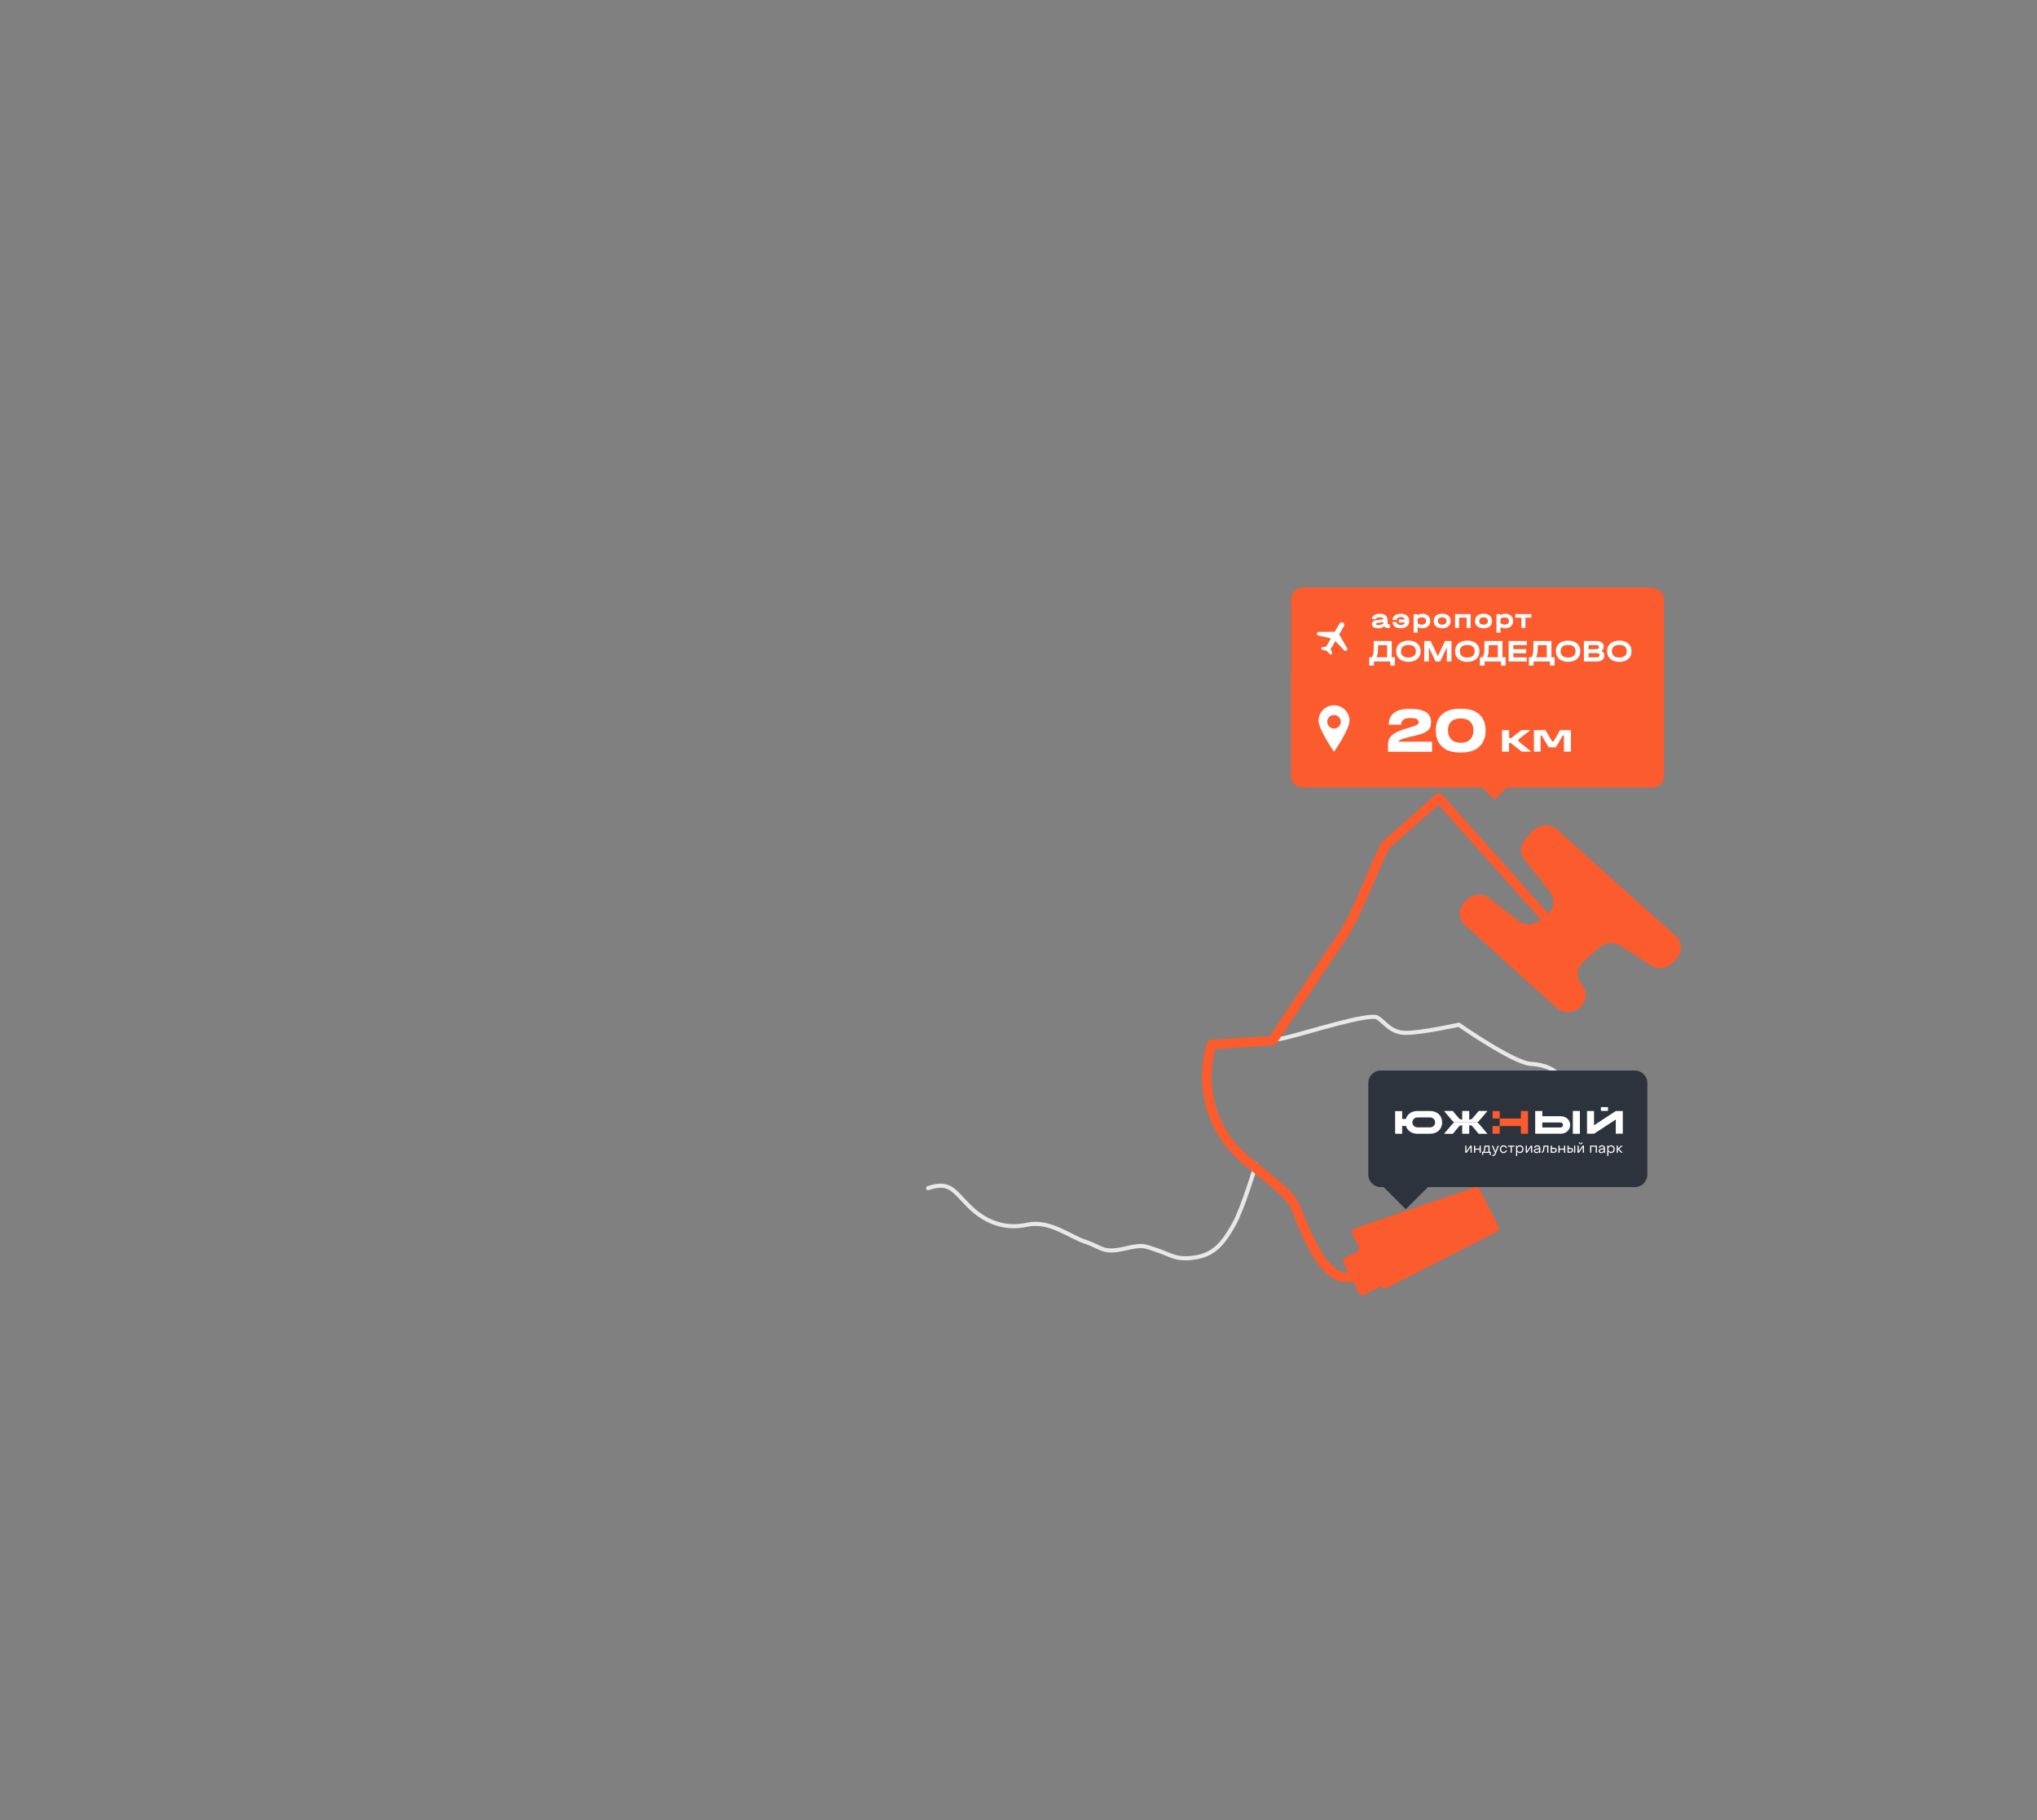 <?xml version="1.0" encoding="UTF-8"?> <svg xmlns="http://www.w3.org/2000/svg" width="1054" height="942" viewBox="0 0 1054 942" fill="none"><rect x="0" y="0" width="1054" height="942" fill="#808080" stroke="none"/><path d="M757.637 466.919L758.39 466.091C759.943 464.383 762.095 463.286 764.385 463.034C766.676 462.783 768.924 463.397 770.651 464.746L785.756 476.544C787.286 477.738 789.232 478.361 791.263 478.307C793.295 478.252 795.286 477.523 796.898 476.243L800.328 473.522C802.144 472.081 803.345 470.05 803.676 467.859C804.008 465.669 803.443 463.492 802.103 461.79L788.707 444.782C787.53 443.287 786.947 441.419 787.054 439.488C787.162 437.557 787.954 435.68 789.298 434.169L792.812 430.22C793.609 429.324 794.579 428.583 795.661 428.041C796.743 427.499 797.916 427.168 799.108 427.067C800.3 426.967 801.485 427.1 802.594 427.458C803.702 427.815 804.709 428.391 805.554 429.149L867.215 484.458C868.803 485.883 869.728 487.87 869.8 490.014C869.872 492.158 869.085 494.297 867.602 495.994L866.075 497.74C864.624 499.4 862.611 500.515 860.432 500.868C858.253 501.22 856.064 500.785 854.294 499.646L838.319 489.371C836.705 488.332 834.737 487.876 832.739 488.076C830.742 488.277 828.834 489.122 827.331 490.474L819.376 497.624C817.741 499.094 816.696 501.062 816.442 503.148C816.188 505.234 816.743 507.29 818.001 508.919L818.9 510.084C820.209 511.78 820.755 513.936 820.425 516.103C820.094 518.27 818.912 520.281 817.125 521.718C815.431 523.08 813.313 523.829 811.17 523.823C809.027 523.816 807.008 523.056 805.493 521.684L757.877 478.565C756.278 477.117 755.361 475.099 755.317 472.929C755.272 470.759 756.104 468.607 757.637 466.919Z" fill="#FB5B2D"></path><path d="M630.322 540.471C630.322 540.471 653.576 539.906 665.547 536.961C677.517 534.017 708.624 524.104 712.699 526.596C716.774 529.088 719.387 534.393 727.307 534.507C735.227 534.62 754.846 530.301 754.846 530.301C754.846 530.301 783.137 550.07 792.115 550.569C801.093 551.069 804.701 554.607 804.701 554.607L838.779 583.438" stroke="#E8E8E8" stroke-width="2.135" stroke-linecap="round" stroke-linejoin="round"></path><path d="M649.885 602.57C649.885 602.57 643.01 625.645 638.373 633.748C633.736 641.852 629.132 649.024 618.913 650.65C608.693 652.277 606.571 649.662 598.861 647.041C591.151 644.42 591.412 644.054 580.985 646.343C570.558 648.631 569.969 645.414 561.569 642.615C553.169 639.816 543.057 631.252 531.366 633.818C519.674 636.384 509.373 632.175 501.319 624.084C493.266 615.993 491.397 611.165 480.238 614.847" stroke="#E8E8E8" stroke-width="2.135" stroke-linecap="round" stroke-linejoin="round"></path><path d="M798.5 473.503L744.5 413.003L716.867 437.477C712.451 445.197 702.113 473.502 694.568 484.479C687.023 495.457 658.5 538.504 658.5 538.504L627 540.503C622.833 552.337 620.7 581.003 645.5 601.003C676.5 626.003 666 618.003 677.5 641.503C686.7 660.303 697 669.503 713.5 651.003" stroke="#FB5B2D" stroke-width="5" stroke-linecap="round" stroke-linejoin="round"></path><path d="M854.084 304H674.92C671.099 304 668.002 306.644 668.002 309.906V349.094C668.002 352.356 671.099 355 674.92 355H854.084C857.905 355 861.002 352.356 861.002 349.094V309.906C861.002 306.644 857.905 304 854.084 304Z" fill="#FB5B2D"></path><path d="M773.29 398.814L765.719 406.367L773.29 413.921L780.862 406.367L773.29 398.814Z" fill="#FB5B2D"></path><path d="M719.258 323.146V324.964H718.038C717.646 324.973 717.257 324.898 716.898 324.742C716.595 324.61 716.342 324.388 716.173 324.105C715.314 324.839 714.202 325.209 713.074 325.135C712.246 325.183 711.422 324.984 710.707 324.563C710.438 324.392 710.219 324.155 710.071 323.873C709.922 323.592 709.85 323.278 709.861 322.96C709.851 322.695 709.903 322.431 710.012 322.188C710.122 321.946 710.286 321.733 710.492 321.565C711.027 321.174 711.666 320.947 712.328 320.913L715.872 320.527C715.757 319.821 715.116 319.468 713.949 319.468C713.461 319.444 712.973 319.53 712.522 319.718C712.377 319.77 712.252 319.864 712.161 319.988C712.07 320.111 712.018 320.259 712.013 320.412V320.455H709.918V320.412C709.908 319.879 710.083 319.358 710.413 318.938C710.785 318.49 711.274 318.152 711.826 317.965C712.513 317.724 713.237 317.608 713.964 317.622C715.015 317.558 716.055 317.856 716.912 318.466C717.259 318.745 717.536 319.101 717.719 319.507C717.902 319.912 717.987 320.355 717.966 320.799V322.574C717.966 322.955 718.186 323.146 718.626 323.146L719.258 323.146ZM714.846 323.196C715.26 323.054 715.622 322.792 715.886 322.445V321.958L712.873 322.302C712.628 322.319 712.388 322.387 712.171 322.502C712.1 322.542 712.041 322.6 712 322.671C711.96 322.741 711.939 322.822 711.941 322.903C711.941 323.284 712.367 323.475 713.218 323.475C713.773 323.485 714.326 323.391 714.846 323.196Z" fill="white"></path><path d="M727.104 318.064C727.726 318.325 728.255 318.769 728.619 319.336C728.983 319.904 729.165 320.568 729.141 321.241V321.513C729.157 322.193 728.972 322.862 728.611 323.438C728.244 323.997 727.72 324.436 727.104 324.698C726.378 325.004 725.596 325.152 724.809 325.134C724.046 325.15 723.288 325.017 722.578 324.741C721.99 324.515 721.478 324.128 721.101 323.624C720.75 323.14 720.566 322.555 720.577 321.957V321.914H722.671V321.957C722.666 322.168 722.717 322.377 722.817 322.563C722.918 322.748 723.065 322.905 723.245 323.016C723.716 323.297 724.26 323.432 724.809 323.402C725.304 323.423 725.796 323.314 726.236 323.088C726.412 322.991 726.567 322.861 726.692 322.703C726.816 322.546 726.908 322.365 726.961 322.171H723.79V320.583H726.961C726.841 320.198 726.58 319.873 726.229 319.674C725.764 319.45 725.251 319.339 724.734 319.353C724.218 319.367 723.712 319.504 723.259 319.753C723.078 319.864 722.928 320.02 722.825 320.205C722.722 320.391 722.669 320.6 722.671 320.812V320.855H720.577V320.812C720.569 320.215 720.758 319.632 721.115 319.152C721.502 318.643 722.024 318.252 722.621 318.021C723.321 317.744 724.07 317.608 724.823 317.62C725.606 317.603 726.384 317.754 727.104 318.064Z" fill="white"></path><path d="M738.079 318.071C738.682 318.347 739.189 318.795 739.535 319.359C739.882 319.946 740.058 320.617 740.044 321.299V321.442C740.059 322.124 739.88 322.796 739.528 323.381C739.178 323.944 738.672 324.394 738.072 324.676C737.383 324.995 736.629 325.152 735.869 325.134C735.034 325.159 734.214 324.913 733.531 324.433V327.396H731.451V317.792H733.388L733.445 318.408C734.14 317.878 734.995 317.6 735.869 317.62C736.631 317.603 737.386 317.758 738.079 318.071ZM737.892 321.299C737.905 321.048 737.858 320.799 737.756 320.57C737.653 320.341 737.499 320.14 737.304 319.982C736.83 319.642 736.252 319.475 735.669 319.509C735.241 319.504 734.816 319.575 734.413 319.717C734.074 319.83 733.769 320.03 733.531 320.297V322.443C733.778 322.709 734.085 322.911 734.428 323.03C734.825 323.177 735.245 323.249 735.669 323.245C736.252 323.28 736.83 323.113 737.304 322.773C737.5 322.612 737.655 322.408 737.757 322.177C737.859 321.946 737.906 321.694 737.892 321.442V321.299Z" fill="white"></path><path d="M743.9 324.698C743.279 324.439 742.749 324.001 742.38 323.439C742.017 322.858 741.832 322.184 741.849 321.499V321.313C741.83 320.618 742.012 319.933 742.372 319.338C742.737 318.772 743.264 318.328 743.886 318.064C744.63 317.752 745.432 317.601 746.239 317.621C747.036 317.601 747.829 317.752 748.563 318.064C749.178 318.331 749.7 318.774 750.062 319.338C750.422 319.933 750.604 320.618 750.585 321.313V321.499C750.602 322.183 750.42 322.856 750.062 323.439C749.7 323.999 749.177 324.437 748.563 324.698C747.827 325.006 747.035 325.154 746.239 325.135C745.437 325.153 744.641 325.005 743.9 324.698ZM747.852 322.787C748.046 322.632 748.199 322.433 748.301 322.206C748.402 321.98 748.447 321.733 748.433 321.485V321.328C748.448 321.074 748.404 320.821 748.305 320.588C748.205 320.355 748.053 320.147 747.86 319.982C747.387 319.639 746.808 319.472 746.224 319.51C745.637 319.471 745.054 319.635 744.574 319.975C744.38 320.141 744.227 320.349 744.127 320.584C744.028 320.818 743.984 321.073 744 321.328V321.485C743.987 321.733 744.033 321.98 744.134 322.206C744.235 322.433 744.388 322.632 744.582 322.787C745.062 323.121 745.641 323.282 746.224 323.245C746.803 323.281 747.377 323.119 747.852 322.787Z" fill="white"></path><path d="M760.959 317.793V324.963H758.878V319.625H754.977V324.963H752.896V317.793H760.959Z" fill="white"></path><path d="M765.322 324.698C764.701 324.439 764.171 324.001 763.801 323.439C763.439 322.858 763.254 322.184 763.271 321.499V321.313C763.252 320.618 763.434 319.933 763.794 319.338C764.159 318.772 764.686 318.328 765.308 318.064C766.052 317.752 766.854 317.601 767.661 317.621C768.458 317.601 769.251 317.752 769.984 318.064C770.6 318.331 771.122 318.774 771.484 319.338C771.844 319.933 772.026 320.618 772.007 321.313V321.499C772.024 322.183 771.842 322.856 771.484 323.439C771.121 323.999 770.599 324.437 769.984 324.698C769.249 325.006 768.457 325.154 767.661 325.135C766.859 325.153 766.063 325.005 765.322 324.698ZM769.274 322.787C769.468 322.632 769.621 322.433 769.722 322.206C769.823 321.98 769.869 321.733 769.855 321.485V321.328C769.87 321.074 769.826 320.821 769.726 320.588C769.627 320.355 769.475 320.147 769.282 319.982C768.809 319.639 768.23 319.472 767.646 319.51C767.059 319.471 766.476 319.635 765.996 319.975C765.802 320.141 765.649 320.349 765.549 320.584C765.45 320.818 765.406 321.073 765.422 321.328V321.485C765.409 321.733 765.454 321.98 765.555 322.206C765.656 322.433 765.81 322.632 766.003 322.787C766.484 323.121 767.063 323.282 767.646 323.245C768.225 323.281 768.799 323.119 769.274 322.787Z" fill="white"></path><path d="M780.944 318.071C781.547 318.347 782.054 318.795 782.4 319.359C782.747 319.946 782.924 320.617 782.91 321.299V321.442C782.924 322.124 782.745 322.796 782.393 323.381C782.043 323.944 781.538 324.394 780.937 324.676C780.248 324.995 779.494 325.152 778.735 325.134C777.9 325.159 777.079 324.913 776.396 324.433V327.396H774.316V317.792H776.253L776.31 318.408C777.005 317.878 777.86 317.6 778.735 317.62C779.496 317.603 780.251 317.758 780.944 318.071ZM780.758 321.299C780.77 321.048 780.723 320.799 780.621 320.57C780.519 320.341 780.364 320.14 780.169 319.982C779.695 319.642 779.117 319.475 778.534 319.509C778.107 319.504 777.682 319.575 777.279 319.717C776.939 319.83 776.635 320.03 776.396 320.297V322.443C776.643 322.709 776.951 322.911 777.293 323.03C777.69 323.177 778.111 323.249 778.534 323.245C779.117 323.28 779.695 323.113 780.169 322.773C780.365 322.612 780.52 322.408 780.622 322.177C780.725 321.946 780.771 321.694 780.758 321.442V321.299Z" fill="white"></path><path d="M784.1 319.654V317.793H792.392V319.654H789.307V324.963H787.213V319.654H784.1Z" fill="white"></path><path d="M721.785 340.121V344.448H719.364V342.301H710.92V344.448H708.499V340.121H709.855C710.425 339.217 710.726 338.066 710.759 336.666L710.856 331.71H720.155V340.121H721.785ZM713.003 336.715C712.971 338.06 712.712 339.196 712.228 340.121H717.733V333.889H713.067L713.003 336.715ZM728.772 342.495C727.502 342.495 726.394 342.274 725.447 341.833C724.5 341.391 723.762 340.762 723.235 339.944C722.718 339.126 722.46 338.173 722.46 337.086V336.941C722.46 335.854 722.718 334.901 723.235 334.083C723.762 333.265 724.5 332.636 725.447 332.194C726.405 331.742 727.513 331.516 728.772 331.516C730.042 331.516 731.151 331.742 732.098 332.194C733.045 332.636 733.777 333.265 734.294 334.083C734.81 334.901 735.069 335.854 735.069 336.941V337.086C735.069 338.173 734.81 339.126 734.294 339.944C733.777 340.762 733.045 341.391 732.098 341.833C731.151 342.274 730.042 342.495 728.772 342.495ZM728.772 340.25C730.021 340.25 730.968 339.981 731.614 339.443C732.27 338.905 732.599 338.13 732.599 337.118V336.925C732.599 335.913 732.265 335.133 731.598 334.584C730.941 334.035 729.999 333.76 728.772 333.76C727.535 333.76 726.582 334.035 725.915 334.584C725.258 335.133 724.93 335.913 724.93 336.925V337.118C724.93 338.13 725.258 338.905 725.915 339.443C726.582 339.981 727.535 340.25 728.772 340.25ZM751.035 342.301H748.629V335.003L745.207 342.301H742.769L739.346 334.971V342.301H736.941V331.71H740.283L743.996 339.572L747.693 331.71H751.035V342.301ZM759.225 342.495C757.955 342.495 756.846 342.274 755.899 341.833C754.952 341.391 754.215 340.762 753.687 339.944C753.171 339.126 752.913 338.173 752.913 337.086V336.941C752.913 335.854 753.171 334.901 753.687 334.083C754.215 333.265 754.952 332.636 755.899 332.194C756.857 331.742 757.966 331.516 759.225 331.516C760.495 331.516 761.604 331.742 762.551 332.194C763.498 332.636 764.23 333.265 764.746 334.083C765.263 334.901 765.521 335.854 765.521 336.941V337.086C765.521 338.173 765.263 339.126 764.746 339.944C764.23 340.762 763.498 341.391 762.551 341.833C761.604 342.274 760.495 342.495 759.225 342.495ZM759.225 340.25C760.474 340.25 761.421 339.981 762.066 339.443C762.723 338.905 763.051 338.13 763.051 337.118V336.925C763.051 335.913 762.718 335.133 762.05 334.584C761.394 334.035 760.452 333.76 759.225 333.76C757.987 333.76 757.035 334.035 756.367 334.584C755.711 335.133 755.383 335.913 755.383 336.925V337.118C755.383 338.13 755.711 338.905 756.367 339.443C757.035 339.981 757.987 340.25 759.225 340.25ZM779.049 340.121V344.448H776.627V342.301H768.183V344.448H765.762V340.121H767.118C767.688 339.217 767.99 338.066 768.022 336.666L768.119 331.71H777.418V340.121H779.049ZM770.266 336.715C770.234 338.06 769.976 339.196 769.491 340.121H774.996V333.889H770.331L770.266 336.715ZM790.014 331.71V333.841H783.023V335.94H789.691V338.055H783.023V340.17H790.014V342.301H780.602V331.71H790.014ZM804.393 340.121V344.448H801.971V342.301H793.528V344.448H791.106V340.121H792.462C793.033 339.217 793.334 338.066 793.366 336.666L793.463 331.71H802.763V340.121H804.393ZM795.611 336.715C795.578 338.06 795.32 339.196 794.836 340.121H800.341V333.889H795.675L795.611 336.715ZM811.38 342.495C810.11 342.495 809.001 342.274 808.054 341.833C807.107 341.391 806.37 340.762 805.843 339.944C805.326 339.126 805.068 338.173 805.068 337.086V336.941C805.068 335.854 805.326 334.901 805.843 334.083C806.37 333.265 807.107 332.636 808.054 332.194C809.012 331.742 810.121 331.516 811.38 331.516C812.65 331.516 813.759 331.742 814.706 332.194C815.653 332.636 816.385 333.265 816.902 334.083C817.418 334.901 817.676 335.854 817.676 336.941V337.086C817.676 338.173 817.418 339.126 816.902 339.944C816.385 340.762 815.653 341.391 814.706 341.833C813.759 342.274 812.65 342.495 811.38 342.495ZM811.38 340.25C812.629 340.25 813.576 339.981 814.222 339.443C814.878 338.905 815.206 338.13 815.206 337.118V336.925C815.206 335.913 814.873 335.133 814.205 334.584C813.549 334.035 812.607 333.76 811.38 333.76C810.142 333.76 809.19 334.035 808.523 334.584C807.866 335.133 807.538 335.913 807.538 336.925V337.118C807.538 338.13 807.866 338.905 808.523 339.443C809.19 339.981 810.142 340.25 811.38 340.25ZM828.606 336.876C829.101 337.102 829.477 337.409 829.736 337.796C829.994 338.184 830.123 338.636 830.123 339.153V339.33C830.123 340.245 829.768 340.972 829.058 341.51C828.347 342.037 827.384 342.301 826.168 342.301H819.548V331.71H825.861C827.109 331.71 828.073 331.958 828.751 332.453C829.44 332.937 829.784 333.62 829.784 334.503V334.681C829.784 335.628 829.391 336.36 828.606 336.876ZM821.97 333.825V335.956H825.845C826.846 335.956 827.346 335.628 827.346 334.971V334.81C827.346 334.487 827.217 334.245 826.959 334.083C826.711 333.911 826.345 333.825 825.861 333.825H821.97ZM827.653 338.975C827.653 338.308 827.147 337.974 826.135 337.974H821.97V340.186H826.135C826.62 340.186 826.991 340.094 827.249 339.911C827.518 339.728 827.653 339.47 827.653 339.136V338.975ZM837.891 342.495C836.621 342.495 835.513 342.274 834.565 341.833C833.618 341.391 832.881 340.762 832.354 339.944C831.837 339.126 831.579 338.173 831.579 337.086V336.941C831.579 335.854 831.837 334.901 832.354 334.083C832.881 333.265 833.618 332.636 834.565 332.194C835.523 331.742 836.632 331.516 837.891 331.516C839.161 331.516 840.27 331.742 841.217 332.194C842.164 332.636 842.896 333.265 843.413 334.083C843.929 334.901 844.188 335.854 844.188 336.941V337.086C844.188 338.173 843.929 339.126 843.413 339.944C842.896 340.762 842.164 341.391 841.217 341.833C840.27 342.274 839.161 342.495 837.891 342.495ZM837.891 340.25C839.14 340.25 840.087 339.981 840.733 339.443C841.389 338.905 841.717 338.13 841.717 337.118V336.925C841.717 335.913 841.384 335.133 840.716 334.584C840.06 334.035 839.118 333.76 837.891 333.76C836.653 333.76 835.701 334.035 835.034 334.584C834.377 335.133 834.049 335.913 834.049 336.925V337.118C834.049 338.13 834.377 338.905 835.034 339.443C835.701 339.981 836.653 340.25 837.891 340.25Z" fill="white"></path><g clip-path="url(#clip0_425_194)"><path d="M686.454 336.84L684.147 336.255C683.938 336.202 683.791 336.079 683.706 335.885C683.621 335.691 683.631 335.505 683.735 335.325C683.824 335.171 683.915 335.058 684.009 334.984C684.103 334.91 684.197 334.866 684.291 334.851L686.188 334.637L688.635 330.409L682.072 328.832C681.791 328.756 681.595 328.592 681.484 328.34C681.373 328.088 681.391 327.834 681.54 327.578C681.651 327.385 681.776 327.244 681.914 327.153C682.052 327.061 682.198 327.017 682.351 327.02L690.637 326.949L693.084 322.721C693.269 322.401 693.539 322.193 693.894 322.098C694.248 322.003 694.586 322.049 694.907 322.233C695.228 322.418 695.436 322.688 695.531 323.041C695.626 323.395 695.581 323.732 695.396 324.052L692.949 328.281L697.031 335.475C697.109 335.606 697.144 335.754 697.134 335.919C697.124 336.084 697.063 336.262 696.952 336.455C696.804 336.711 696.592 336.854 696.318 336.884C696.044 336.914 695.803 336.827 695.596 336.622L690.947 331.74L688.5 335.968L689.262 337.714C689.296 337.802 689.305 337.906 689.288 338.024C689.271 338.142 689.218 338.278 689.129 338.432C689.025 338.611 688.868 338.713 688.657 338.737C688.446 338.761 688.266 338.695 688.116 338.54L686.454 336.84Z" fill="white"></path></g><path d="M668 348H861V401.691C861 404.92 858.382 407.538 855.152 407.538H673.848C670.618 407.538 668 404.92 668 401.691V348Z" fill="#FB5B2D"></path><path d="M793.702 377.832V388.967H797.143V380.586H797.668L801.342 386.752H805.074L808.632 380.586H809.215V388.967H812.831V377.832H807.232L803.849 383.699H803.15L799.65 377.832H793.702ZM777.197 377.832V388.967H780.813V384.597H781.863L787.345 388.967H792.244L785.654 383.519V382.681L791.894 377.832H787.228L781.921 381.963H780.871V377.832H777.197Z" fill="white"></path><path d="M740.964 389.059H718.185V385.876C718.185 382.752 718.597 379.864 726.848 377.271L730.355 376.21C733.273 375.355 734.039 374.766 734.039 373.676C734.039 372.497 733.273 371.554 729.648 371.554C725.346 371.554 724.992 373.97 724.904 375.031H718.568V374.825C718.568 371.849 720.041 366.868 728.882 366.868H730.208C738.047 366.868 740.463 369.904 740.463 373.646V373.882C740.463 377.683 738.342 379.275 732.241 380.689C731.063 380.955 729.766 381.249 728.735 381.514C724.403 382.605 723.636 383.342 723.636 383.813H740.964V389.059ZM755.188 366.78H756.425C766.71 366.78 768.685 373.705 768.685 377.595V378.479C768.685 382.31 766.651 389.412 756.425 389.412H755.188C744.932 389.412 742.928 382.31 742.928 378.479V377.595C742.928 373.617 744.932 366.78 755.188 366.78ZM762.378 378.214V377.801C762.378 375.827 761.553 371.79 755.806 371.79C750.001 371.79 749.235 375.827 749.235 377.801V378.214C749.235 380.218 750.178 384.373 755.836 384.373C761.494 384.373 762.378 380.218 762.378 378.214Z" fill="white"></path><path fill-rule="evenodd" clip-rule="evenodd" d="M690.263 389.051C690.263 389.051 698.28 377.445 698.28 373.017C698.28 368.589 694.691 365 690.263 365C685.835 365 682.246 368.589 682.246 373.017C682.246 377.445 690.263 389.051 690.263 389.051ZM690.262 377.025C692.199 377.025 693.769 375.455 693.769 373.518C693.769 371.581 692.199 370.01 690.262 370.01C688.325 370.01 686.755 371.581 686.755 373.518C686.755 375.455 688.325 377.025 690.262 377.025Z" fill="white"></path><path d="M763.169 614.393L700.851 635.711C699.699 636.105 699.164 637.428 699.717 638.513L703.044 645.031C703.546 646.015 703.156 647.22 702.172 647.722L696.066 650.838C695.083 651.34 694.692 652.545 695.194 653.529L700.788 664.488L702.447 667.738L703.196 669.207C703.699 670.191 704.903 670.581 705.887 670.079L714.151 665.861C714.681 665.591 715.329 665.801 715.599 666.33C715.869 666.86 716.517 667.07 717.046 666.799L774.604 637.422C775.588 636.92 775.979 635.715 775.477 634.731L765.598 615.376C765.145 614.49 764.11 614.071 763.169 614.393Z" fill="#FB5B2D"></path><path d="M845.893 554H714.487C710.904 554 708 556.904 708 560.487V607.848C708 611.43 710.904 614.335 714.487 614.335H845.893C849.475 614.335 852.38 611.43 852.38 607.848V560.487C852.38 556.904 849.475 554 845.893 554Z" fill="#2C333D"></path><path d="M727.39 603.001L716 614.391L727.39 625.781L738.78 614.391L727.39 603.001Z" fill="#2C333D"></path><path d="M807.454 586.712H794.346V574.961H798.038V577.647H807.454C810.458 577.647 812.438 579.678 812.438 582.18C812.438 584.681 810.458 586.712 807.454 586.712ZM807.454 580.887H798.038V583.472H807.454C807.624 583.472 807.792 583.439 807.949 583.374C808.106 583.309 808.248 583.214 808.369 583.094C808.489 582.974 808.584 582.832 808.649 582.675C808.714 582.518 808.748 582.35 808.748 582.18C808.748 582.01 808.714 581.841 808.649 581.685C808.584 581.528 808.489 581.385 808.369 581.265C808.248 581.145 808.106 581.05 807.949 580.985C807.792 580.92 807.624 580.887 807.454 580.887Z" fill="white"></path><path d="M817.491 574.922H813.824V586.741H817.491V574.922Z" fill="white"></path><path d="M739.953 574.939H733.435C730.448 574.939 728.161 576.535 727.429 579.044H725.519V574.994H721.875V586.739H725.519V582.689H727.448C728.213 585.176 730.533 586.739 733.435 586.739H739.953C743.603 586.739 746.21 584.376 746.21 580.839C746.21 577.319 743.603 574.939 739.953 574.939ZM739.953 583.398H733.435C733.093 583.414 732.751 583.359 732.431 583.236C732.111 583.114 731.82 582.927 731.575 582.686C731.33 582.446 731.138 582.158 731.009 581.841C730.881 581.523 730.819 581.182 730.828 580.839C730.821 580.497 730.883 580.157 731.012 579.84C731.141 579.523 731.334 579.235 731.578 578.996C731.822 578.756 732.113 578.569 732.433 578.446C732.752 578.323 733.093 578.267 733.435 578.281H739.953C740.295 578.267 740.636 578.323 740.956 578.446C741.275 578.569 741.566 578.756 741.81 578.996C742.055 579.235 742.247 579.523 742.376 579.84C742.505 580.157 742.568 580.497 742.56 580.839C742.569 581.182 742.507 581.523 742.379 581.841C742.25 582.158 742.058 582.446 741.813 582.686C741.569 582.927 741.277 583.114 740.957 583.236C740.637 583.359 740.295 583.414 739.953 583.398Z" fill="white"></path><path d="M824.791 574.961V582.331L836.053 574.961H839.678V586.712H836.053V579.359L824.791 586.712H821.166V574.961H824.791Z" fill="white"></path><path d="M832.003 572.936H828.354V574.889H832.003V572.936Z" fill="white"></path><path d="M786.944 574.961V578.824H776.001V574.961H772.309V578.824H775.994V582.746H772.309V586.712H776.001V582.746H786.944V586.712H790.636V574.961H786.944Z" fill="#FB5B2D"></path><path d="M764.378 580.845C764.784 580.585 765.145 580.261 765.448 579.886L769.655 574.926H765.115C765.068 574.926 762.251 578.423 761.764 578.903C761.277 579.383 760.219 579.371 760.219 579.371V574.926H756.583V579.371C756.431 579.369 755.509 579.342 755.062 578.903C754.575 578.423 751.759 574.926 751.711 574.926H747.172L751.378 579.886C751.681 580.261 752.042 580.585 752.448 580.845" fill="white"></path><path d="M752.448 580.844C752.042 581.104 751.681 581.428 751.378 581.803L747.172 586.763H751.711C751.759 586.763 754.575 583.265 755.062 582.786C755.509 582.346 756.431 582.319 756.583 582.318V586.739H760.219V582.318C760.219 582.318 761.277 582.306 761.764 582.786C762.251 583.265 765.068 586.763 765.115 586.763H769.655L765.448 581.803C765.145 581.428 764.784 581.104 764.378 580.844" fill="white"></path><path d="M758.166 592.859H758.767V595.682H758.832L760.781 592.859H761.514V596.542H760.912V593.727H760.839L758.898 596.542H758.166V592.859Z" fill="white"></path><path d="M762.686 592.859H763.318V594.405H765.568V592.859H766.201V596.542H765.568V594.952H763.318V596.542H762.686V592.859Z" fill="white"></path><path d="M766.869 596.046H767.363C767.686 595.824 767.813 595.416 767.903 594.646L768.113 592.859H770.751V596.046H771.388V597.713H770.833V596.602H767.424V597.713H766.869V596.046ZM770.129 596.046V593.415H768.645L768.466 594.905C768.398 595.446 768.286 595.728 768.008 595.972V596.046H770.129Z" fill="white"></path><path d="M772.13 598.098V597.562C772.285 597.627 772.45 597.664 772.617 597.671C773.161 597.671 773.307 597.084 773.525 596.562L771.891 592.859H772.523L773.779 595.761H773.852L774.927 592.859H775.573L774.121 596.628C773.794 597.451 773.503 598.216 772.711 598.216C772.512 598.213 772.315 598.174 772.13 598.098Z" fill="white"></path><path d="M776.079 594.697C776.066 594.436 776.106 594.175 776.195 593.93C776.285 593.686 776.423 593.462 776.601 593.275C776.778 593.087 776.992 592.938 777.228 592.838C777.464 592.739 777.718 592.689 777.973 592.694C778.379 592.672 778.779 592.797 779.103 593.048C779.428 593.298 779.654 593.658 779.744 594.064L779.168 594.145C779.095 593.882 778.939 593.651 778.724 593.489C778.509 593.326 778.247 593.241 777.98 593.246C777.799 593.248 777.621 593.287 777.456 593.362C777.29 593.436 777.142 593.545 777.02 593.681C776.898 593.817 776.804 593.978 776.745 594.153C776.686 594.327 776.663 594.513 776.677 594.697C776.677 595.559 777.231 596.155 777.973 596.155C778.24 596.161 778.502 596.078 778.719 595.918C778.935 595.759 779.096 595.532 779.176 595.271L779.759 595.345C779.656 595.746 779.424 596.099 779.1 596.347C778.775 596.594 778.378 596.721 777.973 596.707C777.717 596.712 777.463 596.663 777.226 596.563C776.989 596.463 776.775 596.313 776.597 596.125C776.42 595.936 776.282 595.712 776.193 595.466C776.103 595.22 776.065 594.958 776.079 594.697Z" fill="white"></path><path d="M781.63 593.406H780.262V592.859H783.609V593.406H782.25V596.542H781.63L781.63 593.406Z" fill="white"></path><path d="M788.291 594.682C788.303 594.94 788.264 595.197 788.176 595.439C788.089 595.681 787.954 595.901 787.78 596.088C787.606 596.275 787.397 596.424 787.165 596.525C786.933 596.627 786.684 596.679 786.431 596.679C786.17 596.691 785.91 596.633 785.677 596.511C785.443 596.39 785.245 596.208 785.101 595.984H785.037V598.215H784.443V592.84H785.037V593.403H785.101C785.24 593.175 785.436 592.989 785.668 592.864C785.901 592.74 786.162 592.681 786.424 592.693C786.676 592.692 786.926 592.743 787.158 592.844C787.39 592.944 787.6 593.092 787.775 593.278C787.949 593.464 788.085 593.685 788.174 593.926C788.263 594.167 788.302 594.425 788.291 594.682ZM785.015 594.682C785.005 594.869 785.033 595.055 785.096 595.23C785.159 595.405 785.256 595.566 785.381 595.701C785.507 595.837 785.658 595.945 785.826 596.018C785.993 596.092 786.174 596.13 786.356 596.13C786.539 596.13 786.719 596.092 786.887 596.018C787.055 595.945 787.206 595.837 787.332 595.701C787.457 595.566 787.554 595.405 787.617 595.23C787.68 595.055 787.707 594.869 787.697 594.682C787.706 594.496 787.678 594.311 787.615 594.136C787.552 593.962 787.454 593.803 787.329 593.668C787.203 593.533 787.053 593.426 786.885 593.353C786.718 593.28 786.538 593.242 786.356 593.242C786.174 593.242 785.995 593.28 785.827 593.353C785.66 593.426 785.509 593.533 785.384 593.668C785.259 593.803 785.161 593.962 785.098 594.136C785.034 594.311 785.006 594.496 785.015 594.682Z" fill="white"></path><path d="M789.465 592.859H790.066V595.682H790.131L792.08 592.859H792.812V596.542H792.211V593.727H792.138L790.197 596.542H789.465V592.859Z" fill="white"></path><path d="M793.65 595.635C793.65 594.973 794.217 594.483 795.335 594.357L796.379 594.23V594.082C796.379 593.576 796.014 593.249 795.395 593.249C794.829 593.249 794.455 593.524 794.463 593.993H793.837C793.837 593.197 794.455 592.691 795.403 592.691C796.379 592.691 796.998 593.242 796.998 594.096V596.586H796.379V596.036H796.312C796.174 596.255 795.979 596.433 795.748 596.551C795.517 596.668 795.259 596.722 795 596.706C794.187 596.706 793.65 596.282 793.65 595.635ZM796.379 595.092V594.758L795.335 594.877C794.567 594.973 794.269 595.271 794.269 595.62C794.269 595.977 794.582 596.193 795.089 596.193C795.857 596.193 796.379 595.724 796.379 595.092Z" fill="white"></path><path d="M797.668 596.031C798.19 596.031 798.322 595.667 798.411 594.974L798.675 592.859H801.183V596.542H800.572V593.406H799.219L798.947 595.324C798.822 596.221 798.3 596.542 797.668 596.542V596.031Z" fill="white"></path><path d="M802.354 592.859H802.976V593.989H804.019C804.934 593.989 805.534 594.5 805.534 595.259C805.534 596.039 804.934 596.542 804.019 596.542H802.354L802.354 592.859ZM804.019 595.995C804.566 595.995 804.919 595.711 804.919 595.266C804.919 594.821 804.558 594.536 804.019 594.536H802.976V595.995H804.019Z" fill="white"></path><path d="M806.371 592.859H807.004V594.405H809.253V592.859H809.886V596.542H809.253V594.952H807.004V596.542H806.371V592.859Z" fill="white"></path><path d="M811.057 592.859H811.664V593.989H812.454C813.347 593.989 813.932 594.5 813.932 595.259C813.932 596.039 813.347 596.542 812.454 596.542H811.057V592.859ZM812.454 595.995C812.988 595.995 813.332 595.711 813.332 595.266C813.332 594.821 812.981 594.536 812.454 594.536H811.664V595.995H812.454ZM814.466 592.859H815.074V596.542H814.466V592.859Z" fill="white"></path><path d="M816.246 592.862H816.847V595.682H816.913L818.861 592.862H819.594V596.542H818.992V593.729H818.92L816.978 596.542H816.246V592.862ZM816.927 591.186H817.434C817.434 591.499 817.601 591.718 817.891 591.718C817.957 591.717 818.023 591.703 818.083 591.675C818.144 591.648 818.198 591.607 818.242 591.557C818.286 591.507 818.319 591.448 818.338 591.383C818.357 591.319 818.363 591.252 818.354 591.186H818.861C818.862 591.314 818.837 591.441 818.789 591.559C818.741 591.677 818.669 591.785 818.58 591.876C818.49 591.967 818.383 592.039 818.265 592.088C818.148 592.137 818.022 592.162 817.894 592.162C817.767 592.162 817.641 592.137 817.523 592.088C817.406 592.039 817.299 591.967 817.209 591.876C817.119 591.785 817.048 591.677 817 591.559C816.951 591.441 816.927 591.314 816.927 591.186Z" fill="white"></path><path d="M822.775 592.859H826.29V596.542H825.67V593.406H823.396V596.542H822.775L822.775 592.859Z" fill="white"></path><path d="M827.127 595.635C827.127 594.973 827.694 594.483 828.812 594.357L829.856 594.23V594.082C829.856 593.576 829.491 593.249 828.872 593.249C828.305 593.249 827.932 593.524 827.94 593.993H827.313C827.313 593.197 827.932 592.691 828.879 592.691C829.856 592.691 830.475 593.242 830.475 594.096V596.586H829.856V596.036H829.789C829.65 596.255 829.456 596.433 829.225 596.551C828.994 596.668 828.735 596.722 828.476 596.706C827.664 596.706 827.127 596.282 827.127 595.635ZM829.856 595.092V594.758L828.812 594.877C828.044 594.973 827.746 595.271 827.746 595.62C827.746 595.977 828.059 596.193 828.566 596.193C829.334 596.193 829.856 595.724 829.856 595.092Z" fill="white"></path><path d="M835.492 594.682C835.504 594.94 835.465 595.197 835.378 595.439C835.29 595.681 835.155 595.902 834.981 596.088C834.807 596.275 834.598 596.424 834.366 596.525C834.134 596.627 833.885 596.679 833.632 596.679C833.371 596.691 833.111 596.633 832.878 596.511C832.645 596.389 832.446 596.208 832.302 595.984H832.238V598.215H831.645V592.84H832.238V593.403H832.302C832.441 593.175 832.637 592.989 832.87 592.864C833.102 592.74 833.363 592.681 833.625 592.693C833.878 592.692 834.127 592.743 834.359 592.844C834.591 592.944 834.801 593.092 834.976 593.278C835.15 593.464 835.286 593.685 835.375 593.926C835.464 594.167 835.503 594.425 835.492 594.682ZM832.216 594.682C832.207 594.869 832.234 595.055 832.297 595.23C832.36 595.405 832.457 595.566 832.582 595.701C832.708 595.837 832.859 595.945 833.027 596.018C833.194 596.092 833.375 596.13 833.557 596.13C833.74 596.13 833.92 596.092 834.088 596.018C834.256 595.945 834.407 595.837 834.532 595.701C834.658 595.566 834.755 595.405 834.818 595.23C834.881 595.055 834.908 594.869 834.898 594.682C834.907 594.496 834.879 594.311 834.816 594.136C834.752 593.962 834.655 593.803 834.53 593.668C834.404 593.533 834.253 593.426 834.086 593.353C833.919 593.28 833.739 593.242 833.557 593.242C833.375 593.242 833.195 593.28 833.028 593.353C832.861 593.426 832.71 593.533 832.585 593.668C832.46 593.803 832.362 593.962 832.299 594.136C832.236 594.311 832.208 594.496 832.216 594.682Z" fill="white"></path><path d="M836.5 592.859H837.121V594.434H837.196L838.812 592.859H839.635L837.772 594.624L839.68 596.542H838.85L837.196 594.828H837.121V596.542H836.5L836.5 592.859Z" fill="white"></path><defs><clipPath id="clip0_425_194"><rect width="21.343" height="21.318" fill="white" transform="matrix(0.867 0.499 -0.501 0.866 686.549 315.371)"></rect></clipPath></defs></svg> 